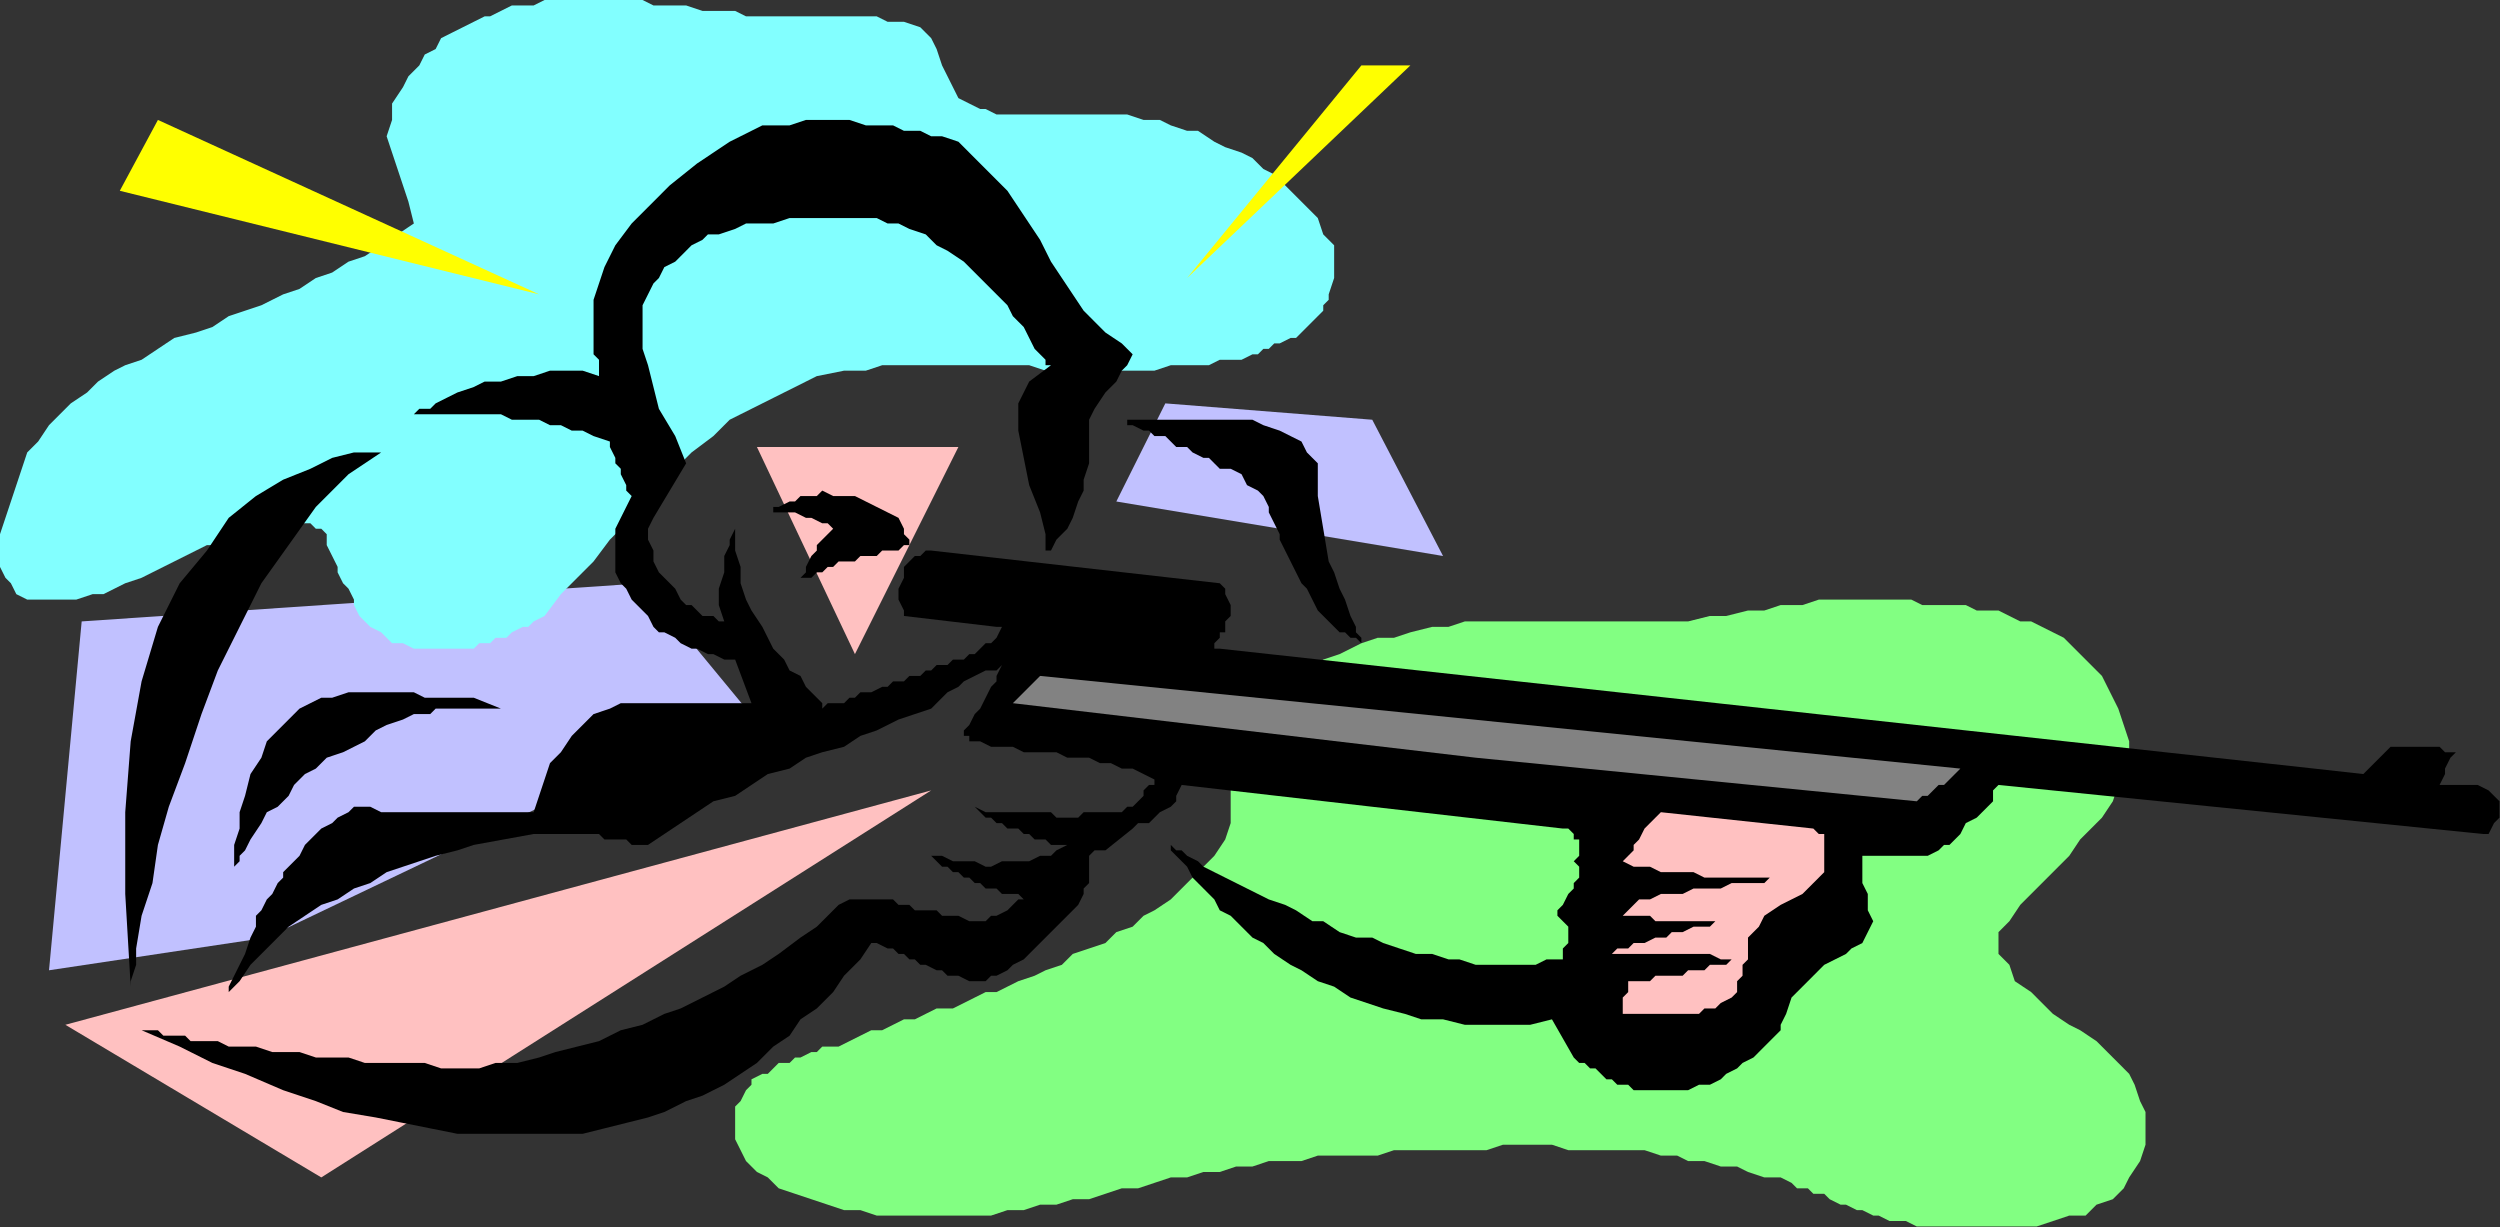 <?xml version="1.0" encoding="UTF-8" standalone="no"?>
<svg
   xmlns:dc="http://purl.org/dc/elements/1.1/"
   xmlns:cc="http://creativecommons.org/ns#"
   xmlns:rdf="http://www.w3.org/1999/02/22-rdf-syntax-ns#"
   xmlns:svg="http://www.w3.org/2000/svg"
   xmlns="http://www.w3.org/2000/svg"
   xmlns:sodipodi="http://sodipodi.sourceforge.net/DTD/sodipodi-0.dtd"
   xmlns:inkscape="http://www.inkscape.org/namespaces/inkscape"
   version="1.0"
   width="121.514mm"
   height="59.639mm"
   id="svg37"
   sodipodi:docname="CLP00407.WMF">
  <rect width="100%" height="100%" fill="#333333" stroke="none"/>
  <sodipodi:namedview
     pagecolor="#ffffff"
     bordercolor="#666666"
     borderopacity="1"
     objecttolerance="10"
     gridtolerance="10"
     guidetolerance="10"
     inkscape:pageopacity="0"
     inkscape:pageshadow="2"
     inkscape:window-width="640"
     inkscape:window-height="480"
     id="namedview39" />
  <defs
     id="defs3">
    <pattern
       id="WMFhbasepattern"
       patternUnits="userSpaceOnUse"
       width="6"
       height="6"
       x="0"
       y="0" />
  </defs>
  <path
     style="fill:#c1c1ff;fill-rule:evenodd;fill-opacity:1;stroke:none;"
     d="  M 214.078,74.103   L 205.075,92.128   L 265.097,102.141   L 252.092,77.107   L 214.078,74.103  z "
     id="path5" />
  <path
     style="fill:#c1c1ff;fill-rule:evenodd;fill-opacity:1;stroke:none;"
     d="  M 15.005,114.158   L 9.003,178.247   L 49.018,172.239   L 137.05,130.18   L 118.043,107.148   L 15.005,114.158  z "
     id="path7" />
  <path
     style="fill:#ffc1c1;fill-rule:evenodd;fill-opacity:1;stroke:none;"
     d="  M 139.051,82.114   L 157.057,120.166   L 176.064,82.114   L 139.051,82.114  z "
     id="path9" />
  <path
     style="fill:#ffc1c1;fill-rule:evenodd;fill-opacity:1;stroke:none;"
     d="  M 12.004,188.261   L 59.022,216.3   L 171.063,145.201   L 12.004,188.261  z "
     id="path11" />
  <path
     style="fill:#82ffff;fill-rule:evenodd;fill-opacity:1;stroke:none;"
     d="  M 137.05,3.004   L 135.049,2.003   L 133.049,2.003   L 131.048,2.003   L 129.047,2.003   L 126.046,1.001   L 124.045,1.001   L 122.045,1.001   L 120.044,1.001   L 118.043,0   L 115.042,0   L 113.041,0   L 111.041,0   L 109.04,0   L 107.039,0   L 105.038,0   L 102.037,0   L 100.037,0   L 98.036,1.001   L 96.035,1.001   L 94.034,1.001   L 92.034,2.003   L 90.033,3.004   L 89.033,3.004   L 87.032,4.006   L 85.031,5.007   L 83.03,6.008   L 81.03,7.01   L 80.029,9.012   L 78.029,10.014   L 77.028,12.017   L 75.027,14.019   L 74.027,16.022   L 72.026,19.026   L 72.026,22.031   L 71.026,25.035   L 72.026,28.039   L 73.027,31.043   L 74.027,34.047   L 75.027,37.051   L 76.028,41.057   L 73.027,43.06   L 70.026,45.062   L 67.025,47.065   L 64.023,48.067   L 61.022,50.069   L 58.021,51.071   L 55.02,53.073   L 52.019,54.075   L 48.018,56.078   L 45.016,57.079   L 42.015,58.08   L 39.014,60.083   L 36.013,61.085   L 32.012,62.086   L 29.011,64.089   L 26.01,66.092   L 23.008,67.093   L 21.008,68.094   L 18.007,70.097   L 16.006,72.1   L 13.005,74.103   L 11.004,76.105   L 9.003,78.108   L 7.003,81.112   L 5.002,83.115   L 4.001,86.119   L 3.001,89.123   L 2.001,92.128   L 1,95.132   L 0,98.136   L 0,101.14   L 0,104.144   L 1,106.147   L 2.001,107.148   L 3.001,109.151   L 5.002,110.153   L 7.003,110.153   L 10.004,110.153   L 12.004,110.153   L 14.005,110.153   L 17.006,109.151   L 19.007,109.151   L 21.008,108.15   L 23.008,107.148   L 26.01,106.147   L 28.01,105.146   L 30.011,104.144   L 32.012,103.143   L 34.012,102.141   L 36.013,101.14   L 38.014,100.139   L 40.015,100.139   L 42.015,99.137   L 45.016,98.136   L 47.017,97.135   L 49.018,97.135   L 51.019,97.135   L 52.019,96.133   L 54.02,96.133   L 55.02,96.133   L 57.021,96.133   L 58.021,97.135   L 59.022,97.135   L 60.022,98.136   L 60.022,100.139   L 61.022,102.141   L 62.023,104.144   L 62.023,105.146   L 63.023,107.148   L 64.023,108.15   L 65.024,110.153   L 65.024,111.154   L 66.024,113.157   L 67.025,114.158   L 68.025,115.159   L 70.026,116.161   L 71.026,117.162   L 72.026,118.164   L 74.027,118.164   L 76.028,119.165   L 77.028,119.165   L 79.029,119.165   L 81.03,119.165   L 82.03,119.165   L 84.031,119.165   L 85.031,119.165   L 87.032,119.165   L 88.032,118.164   L 90.033,118.164   L 91.033,117.162   L 93.034,117.162   L 94.034,116.161   L 96.035,115.159   L 97.036,115.159   L 98.036,114.158   L 100.037,113.157   L 103.038,109.151   L 106.039,106.147   L 109.04,103.143   L 112.041,99.137   L 115.042,96.133   L 118.043,92.128   L 121.044,89.123   L 124.045,86.119   L 127.046,83.115   L 131.048,80.111   L 134.049,77.107   L 138.051,75.104   L 142.052,73.101   L 146.053,71.098   L 150.055,69.096   L 155.057,68.094   L 157.057,68.094   L 159.058,68.094   L 162.059,67.093   L 164.06,67.093   L 166.061,67.093   L 169.062,67.093   L 171.063,67.093   L 173.063,67.093   L 176.064,67.093   L 178.065,67.093   L 180.066,67.093   L 183.067,67.093   L 185.068,67.093   L 187.068,67.093   L 189.069,67.093   L 192.07,68.094   L 194.071,68.094   L 196.072,68.094   L 199.073,68.094   L 201.074,68.094   L 203.074,68.094   L 205.075,68.094   L 208.076,68.094   L 210.077,68.094   L 212.078,68.094   L 215.079,67.093   L 217.079,67.093   L 219.08,67.093   L 222.081,67.093   L 224.082,66.092   L 226.083,66.092   L 228.083,66.092   L 230.084,65.09   L 231.085,65.09   L 232.085,64.089   L 233.085,64.089   L 234.086,63.087   L 235.086,63.087   L 237.087,62.086   L 238.087,62.086   L 239.087,61.085   L 240.088,60.083   L 241.088,59.082   L 242.089,58.08   L 243.089,57.079   L 243.089,56.078   L 244.089,55.076   L 244.089,54.075   L 245.09,51.071   L 245.09,48.067   L 245.09,45.062   L 243.089,43.06   L 242.089,40.055   L 240.088,38.053   L 238.087,36.05   L 236.086,34.047   L 234.086,32.044   L 232.085,31.043   L 230.084,29.04   L 228.083,28.039   L 225.082,27.037   L 223.082,26.036   L 220.081,24.033   L 218.08,24.033   L 215.079,23.032   L 213.078,22.031   L 210.077,22.031   L 207.076,21.029   L 205.075,21.029   L 204.075,21.029   L 202.074,21.029   L 200.073,21.029   L 198.072,21.029   L 196.072,21.029   L 194.071,21.029   L 192.07,21.029   L 190.07,21.029   L 189.069,21.029   L 187.068,21.029   L 185.068,21.029   L 183.067,21.029   L 181.066,20.028   L 180.066,20.028   L 178.065,19.026   L 176.064,18.025   L 175.064,16.022   L 174.064,14.019   L 173.063,12.017   L 172.063,9.012   L 171.063,7.01   L 169.062,5.007   L 166.061,4.006   L 165.06,4.006   L 163.06,4.006   L 161.059,3.004   L 159.058,3.004   L 157.057,3.004   L 155.057,3.004   L 154.056,3.004   L 152.056,3.004   L 150.055,3.004   L 148.054,3.004   L 146.053,3.004   L 144.053,3.004   L 143.052,3.004   L 141.052,3.004   L 139.051,3.004   L 137.05,3.004  z "
     id="path13" />
  <path
     style="fill:#82ff82;fill-rule:evenodd;fill-opacity:1;stroke:none;"
     d="  M 324.119,112.155   L 321.117,112.155   L 317.116,113.157   L 314.115,113.157   L 310.113,114.158   L 307.112,114.158   L 304.111,114.158   L 300.11,114.158   L 297.109,114.158   L 293.107,114.158   L 290.106,114.158   L 287.105,114.158   L 283.104,114.158   L 280.102,114.158   L 276.101,114.158   L 273.1,114.158   L 269.098,114.158   L 266.097,115.159   L 263.096,115.159   L 259.095,116.161   L 256.094,117.162   L 253.093,117.162   L 250.091,118.164   L 246.09,120.166   L 243.089,121.168   L 240.088,123.171   L 237.087,124.172   L 235.086,126.175   L 232.085,129.179   L 230.084,131.182   L 228.083,134.186   L 227.083,137.19   L 226.083,140.194   L 226.083,144.2   L 226.083,147.204   L 226.083,151.209   L 225.082,154.214   L 223.082,157.218   L 221.081,159.22   L 219.08,161.223   L 217.079,163.226   L 215.079,165.229   L 212.078,167.232   L 210.077,168.233   L 208.076,170.236   L 205.075,171.237   L 203.074,173.24   L 200.073,174.241   L 197.072,175.243   L 195.071,177.245   L 192.07,178.247   L 190.07,179.248   L 187.068,180.25   L 185.068,181.251   L 183.067,182.252   L 181.066,182.252   L 179.066,183.254   L 177.065,184.255   L 175.064,185.257   L 172.063,185.257   L 170.062,186.258   L 168.061,187.259   L 166.061,187.259   L 164.06,188.261   L 162.059,189.262   L 160.059,189.262   L 158.058,190.263   L 156.057,191.265   L 154.056,192.266   L 153.056,192.266   L 151.055,192.266   L 150.055,193.268   L 149.055,193.268   L 147.054,194.269   L 146.053,194.269   L 145.053,195.27   L 143.052,195.27   L 142.052,196.272   L 141.052,197.273   L 140.051,197.273   L 138.051,198.275   L 138.051,199.276   L 137.05,200.277   L 136.05,202.28   L 135.049,203.281   L 135.049,205.284   L 135.049,207.287   L 135.049,209.29   L 136.05,211.293   L 137.05,213.295   L 138.051,214.297   L 139.051,215.298   L 141.052,216.3   L 143.052,218.302   L 146.053,219.304   L 149.055,220.305   L 152.056,221.306   L 155.057,222.308   L 158.058,222.308   L 161.059,223.309   L 164.06,223.309   L 167.061,223.309   L 170.062,223.309   L 173.063,223.309   L 176.064,223.309   L 179.066,223.309   L 182.067,223.309   L 185.068,222.308   L 188.069,222.308   L 191.07,221.306   L 194.071,221.306   L 197.072,220.305   L 200.073,220.305   L 203.074,219.304   L 206.075,218.302   L 209.077,218.302   L 212.078,217.301   L 215.079,216.3   L 218.08,216.3   L 221.081,215.298   L 224.082,215.298   L 227.083,214.297   L 230.084,214.297   L 233.085,213.295   L 236.086,213.295   L 239.087,213.295   L 242.089,212.294   L 245.09,212.294   L 248.091,212.294   L 251.092,212.294   L 253.093,212.294   L 256.094,211.293   L 259.095,211.293   L 262.096,211.293   L 265.097,211.293   L 268.098,211.293   L 271.099,211.293   L 273.1,211.293   L 276.101,210.291   L 279.102,210.291   L 282.103,210.291   L 285.104,210.291   L 288.105,211.293   L 291.107,211.293   L 293.107,211.293   L 296.108,211.293   L 299.109,211.293   L 302.111,211.293   L 305.112,212.294   L 308.113,212.294   L 310.113,213.295   L 313.115,213.295   L 316.116,214.297   L 319.117,214.297   L 321.117,215.298   L 324.119,216.3   L 327.12,216.3   L 329.12,217.301   L 330.121,218.302   L 332.122,218.302   L 333.122,219.304   L 335.123,219.304   L 336.123,220.305   L 338.124,221.306   L 339.124,221.306   L 341.125,222.308   L 342.125,222.308   L 344.126,223.309   L 345.126,223.309   L 347.127,224.311   L 349.128,224.311   L 350.128,224.311   L 352.129,225.312   L 355.13,225.312   L 358.131,225.312   L 361.132,225.312   L 364.133,225.312   L 368.135,225.312   L 371.136,225.312   L 374.137,225.312   L 377.138,224.311   L 380.139,223.309   L 383.14,223.309   L 385.141,221.306   L 388.142,220.305   L 390.143,218.302   L 391.143,216.3   L 393.144,213.295   L 394.144,210.291   L 394.144,207.287   L 394.144,204.283   L 393.144,202.28   L 392.143,199.276   L 391.143,197.273   L 389.142,195.27   L 387.142,193.268   L 385.141,191.265   L 382.14,189.262   L 380.139,188.261   L 377.138,186.258   L 375.137,184.255   L 373.137,182.252   L 370.135,180.25   L 369.135,177.245   L 367.134,175.243   L 367.134,174.241   L 367.134,173.24   L 367.134,172.239   L 367.134,171.237   L 369.135,169.234   L 371.136,166.23   L 373.137,164.227   L 375.137,162.225   L 378.138,159.22   L 380.139,157.218   L 382.14,154.214   L 384.141,152.211   L 386.141,150.208   L 388.142,147.204   L 389.142,144.2   L 390.143,142.197   L 391.143,139.193   L 391.143,136.189   L 390.143,133.184   L 389.142,130.18   L 388.142,128.177   L 387.142,126.175   L 386.141,124.172   L 385.141,123.171   L 383.14,121.168   L 382.14,120.166   L 380.139,118.164   L 379.139,117.162   L 377.138,116.161   L 375.137,115.159   L 373.137,114.158   L 371.136,114.158   L 369.135,113.157   L 367.134,112.155   L 365.134,112.155   L 363.133,112.155   L 361.132,111.154   L 358.131,111.154   L 356.13,111.154   L 353.129,111.154   L 351.128,110.153   L 349.128,110.153   L 346.127,110.153   L 344.126,110.153   L 341.125,110.153   L 339.124,110.153   L 336.123,110.153   L 334.122,110.153   L 331.121,111.154   L 329.12,111.154   L 327.12,111.154   L 324.119,112.155  z "
     id="path15" />
  <path
     style="fill:#000000;fill-rule:evenodd;fill-opacity:1;stroke:none;"
     d="  M 242.089,85.118   L 242.089,87.121   L 242.089,91.126   L 243.089,97.135   L 244.089,103.143   L 245.09,105.146   L 246.09,108.15   L 247.09,110.153   L 248.091,113.157   L 249.091,115.159   L 249.091,116.161   L 250.091,117.162   L 250.091,118.164   L 249.091,117.162   L 248.091,117.162   L 247.09,116.161   L 246.09,116.161   L 245.09,115.159   L 244.089,114.158   L 243.089,113.157   L 242.089,112.155   L 241.088,110.153   L 240.088,108.15   L 239.087,107.148   L 238.087,105.146   L 237.087,103.143   L 236.086,101.14   L 235.086,99.137   L 235.086,98.136   L 234.086,96.133   L 233.085,94.13   L 233.085,93.129   L 232.085,91.126   L 231.085,90.125   L 229.084,89.123   L 228.083,87.121   L 226.083,86.119   L 225.082,86.119   L 224.082,86.119   L 223.082,85.118   L 222.081,84.116   L 221.081,84.116   L 219.08,83.115   L 218.08,82.114   L 216.079,82.114   L 215.079,81.112   L 214.078,80.111   L 212.078,80.111   L 211.077,79.11   L 210.077,79.11   L 208.076,78.108   L 207.076,78.108   L 207.076,77.107   L 208.076,77.107   L 210.077,77.107   L 212.078,77.107   L 214.078,77.107   L 217.079,77.107   L 219.08,77.107   L 222.081,77.107   L 225.082,77.107   L 227.083,77.107   L 230.084,77.107   L 232.085,78.108   L 235.086,79.11   L 237.087,80.111   L 239.087,81.112   L 240.088,83.115   L 242.089,85.118  z "
     id="path17" />
  <path
     style="fill:#000000;fill-rule:evenodd;fill-opacity:1;stroke:none;"
     d="  M 166.061,97.135   L 166.061,98.136   L 167.061,99.137   L 167.061,100.139   L 166.061,100.139   L 165.06,101.14   L 164.06,101.14   L 162.059,101.14   L 161.059,102.141   L 160.059,102.141   L 159.058,102.141   L 158.058,102.141   L 157.057,103.143   L 155.057,103.143   L 154.056,103.143   L 153.056,104.144   L 152.056,104.144   L 151.055,105.146   L 150.055,105.146   L 149.055,106.147   L 148.054,106.147   L 147.054,106.147   L 148.054,105.146   L 148.054,104.144   L 149.055,102.141   L 150.055,101.14   L 150.055,100.139   L 151.055,99.137   L 152.056,98.136   L 153.056,97.135   L 152.056,96.133   L 151.055,96.133   L 149.055,95.132   L 148.054,95.132   L 146.053,94.13   L 145.053,94.13   L 143.052,94.13   L 142.052,94.13   L 142.052,93.129   L 143.052,93.129   L 145.053,92.128   L 146.053,92.128   L 147.054,91.126   L 148.054,91.126   L 150.055,91.126   L 151.055,90.125   L 153.056,91.126   L 155.057,91.126   L 157.057,91.126   L 159.058,92.128   L 161.059,93.129   L 163.06,94.13   L 165.06,95.132   L 166.061,97.135  z "
     id="path19" />
  <path
     style="fill:#000000;fill-rule:evenodd;fill-opacity:1;stroke:none;"
     d="  M 92.034,130.18   L 91.033,130.18   L 90.033,130.18   L 89.033,130.18   L 88.032,130.18   L 87.032,130.18   L 86.031,130.18   L 85.031,130.18   L 84.031,130.18   L 83.03,130.18   L 82.03,130.18   L 81.03,130.18   L 80.029,130.18   L 79.029,131.182   L 78.029,131.182   L 77.028,131.182   L 76.028,131.182   L 74.027,132.183   L 71.026,133.184   L 69.025,134.186   L 67.025,136.189   L 65.024,137.19   L 63.023,138.191   L 60.022,139.193   L 58.021,141.196   L 56.02,142.197   L 54.02,144.2   L 53.019,146.202   L 51.019,148.205   L 49.018,149.207   L 48.018,151.209   L 46.017,154.214   L 45.016,156.216   L 44.016,157.218   L 44.016,158.219   L 44.016,158.219   L 43.016,159.22   L 43.016,155.215   L 44.016,152.211   L 44.016,149.207   L 45.016,146.202   L 46.017,142.197   L 48.018,139.193   L 49.018,136.189   L 51.019,134.186   L 53.019,132.183   L 55.02,130.18   L 57.021,129.179   L 59.022,128.177   L 61.022,128.177   L 64.023,127.176   L 66.024,127.176   L 69.025,127.176   L 71.026,127.176   L 73.027,127.176   L 76.028,127.176   L 78.029,128.177   L 80.029,128.177   L 83.03,128.177   L 85.031,128.177   L 87.032,128.177   L 92.034,130.18  z "
     id="path21" />
  <path
     style="fill:#000000;fill-rule:evenodd;fill-opacity:1;stroke:none;"
     d="  M 24.009,181.251   L 24.009,180.25   L 25.009,177.245   L 25.009,174.241   L 26.01,168.233   L 28.01,162.225   L 29.011,155.215   L 31.011,148.205   L 34.012,140.194   L 37.014,131.182   L 40.015,123.171   L 44.016,115.159   L 48.018,107.148   L 53.019,100.139   L 58.021,93.129   L 64.023,87.121   L 70.026,83.115   L 69.025,83.115   L 67.025,83.115   L 65.024,83.115   L 61.022,84.116   L 57.021,86.119   L 52.019,88.122   L 47.017,91.126   L 42.015,95.132   L 38.014,101.14   L 33.012,107.148   L 29.011,115.159   L 26.01,125.173   L 24.009,136.189   L 23.008,149.207   L 23.008,164.227   L 24.009,181.251  z "
     id="path23" />
  <path
     style="fill:#000000;fill-rule:evenodd;fill-opacity:1;stroke:none;"
     d="  M 76.028,76.105   L 78.029,76.105   L 81.03,76.105   L 83.03,76.105   L 86.031,76.105   L 88.032,76.105   L 90.033,76.105   L 92.034,76.105   L 94.034,77.107   L 97.036,77.107   L 99.036,77.107   L 101.037,78.108   L 103.038,78.108   L 105.038,79.11   L 107.039,79.11   L 109.04,80.111   L 112.041,81.112   L 112.041,82.114   L 113.041,84.116   L 113.041,85.118   L 114.042,86.119   L 114.042,87.121   L 115.042,89.123   L 115.042,90.125   L 116.042,91.126   L 115.042,93.129   L 114.042,95.132   L 113.041,97.135   L 113.041,99.137   L 113.041,101.14   L 113.041,103.143   L 113.041,105.146   L 114.042,107.148   L 115.042,108.15   L 116.042,110.153   L 117.043,111.154   L 118.043,112.155   L 119.044,113.157   L 120.044,115.159   L 121.044,116.161   L 122.045,116.161   L 124.045,117.162   L 125.046,118.164   L 127.046,119.165   L 128.047,119.165   L 130.048,120.166   L 131.048,120.166   L 133.049,121.168   L 135.049,121.168   L 138.051,129.179   L 137.05,129.179   L 135.049,129.179   L 134.049,129.179   L 132.048,129.179   L 130.048,129.179   L 128.047,129.179   L 127.046,129.179   L 125.046,129.179   L 123.045,129.179   L 121.044,129.179   L 120.044,129.179   L 118.043,129.179   L 117.043,129.179   L 115.042,129.179   L 114.042,129.179   L 112.041,130.18   L 109.04,131.182   L 107.039,133.184   L 105.038,135.187   L 103.038,138.191   L 101.037,140.194   L 100.037,143.198   L 99.036,146.202   L 98.036,149.207   L 97.036,149.207   L 95.035,149.207   L 93.034,149.207   L 91.033,149.207   L 88.032,149.207   L 86.031,149.207   L 83.03,149.207   L 80.029,149.207   L 77.028,149.207   L 74.027,149.207   L 72.026,149.207   L 70.026,149.207   L 68.025,148.205   L 66.024,148.205   L 65.024,148.205   L 65.024,148.205   L 64.023,149.207   L 62.023,150.208   L 61.022,151.209   L 59.022,152.211   L 58.021,153.212   L 57.021,154.214   L 56.02,155.215   L 55.02,157.218   L 54.02,158.219   L 52.019,160.222   L 52.019,161.223   L 51.019,162.225   L 50.018,164.227   L 49.018,165.229   L 48.018,167.232   L 47.017,168.233   L 47.017,170.236   L 46.017,172.239   L 45.016,175.243   L 44.016,177.245   L 43.016,179.248   L 42.015,181.251   L 42.015,182.252   L 42.015,182.252   L 44.016,180.25   L 46.017,177.245   L 48.018,175.243   L 51.019,172.239   L 53.019,170.236   L 56.02,168.233   L 59.022,166.23   L 62.023,165.229   L 65.024,163.226   L 68.025,162.225   L 71.026,160.222   L 74.027,159.22   L 77.028,158.219   L 80.029,157.218   L 84.031,156.216   L 87.032,155.215   L 98.036,153.212   L 100.037,153.212   L 101.037,153.212   L 102.037,153.212   L 104.038,153.212   L 105.038,153.212   L 106.039,153.212   L 107.039,153.212   L 109.04,153.212   L 110.04,153.212   L 111.041,154.214   L 113.041,154.214   L 114.042,154.214   L 115.042,154.214   L 116.042,155.215   L 118.043,155.215   L 119.044,155.215   L 122.045,153.212   L 125.046,151.209   L 128.047,149.207   L 131.048,147.204   L 135.049,146.202   L 138.051,144.2   L 141.052,142.197   L 145.053,141.196   L 148.054,139.193   L 151.055,138.191   L 155.057,137.19   L 158.058,135.187   L 161.059,134.186   L 165.06,132.183   L 168.061,131.182   L 171.063,130.18   L 173.063,128.177   L 174.064,127.176   L 176.064,126.175   L 177.065,125.173   L 179.066,124.172   L 181.066,123.171   L 183.067,123.171   L 184.067,122.169   L 183.067,124.172   L 183.067,125.173   L 182.067,126.175   L 181.066,128.177   L 180.066,130.18   L 179.066,131.182   L 178.065,133.184   L 177.065,134.186   L 177.065,135.187   L 177.065,135.187   L 178.065,135.187   L 178.065,136.189   L 179.066,136.189   L 179.066,136.189   L 180.066,136.189   L 180.066,136.189   L 182.067,137.19   L 184.067,137.19   L 186.068,137.19   L 188.069,138.191   L 190.07,138.191   L 192.07,138.191   L 194.071,138.191   L 196.072,139.193   L 198.072,139.193   L 200.073,139.193   L 202.074,140.194   L 204.075,140.194   L 206.075,141.196   L 208.076,141.196   L 210.077,142.197   L 212.078,143.198   L 212.078,144.2   L 211.077,144.2   L 210.077,145.201   L 210.077,146.202   L 209.077,147.204   L 208.076,148.205   L 207.076,148.205   L 206.075,149.207   L 204.075,149.207   L 203.074,149.207   L 201.074,149.207   L 199.073,149.207   L 198.072,150.208   L 196.072,150.208   L 194.071,150.208   L 193.071,149.207   L 191.07,149.207   L 189.069,149.207   L 187.068,149.207   L 186.068,149.207   L 184.067,149.207   L 182.067,149.207   L 181.066,149.207   L 179.066,148.205   L 180.066,149.207   L 181.066,150.208   L 182.067,150.208   L 183.067,151.209   L 184.067,151.209   L 185.068,152.211   L 186.068,152.211   L 187.068,152.211   L 188.069,153.212   L 189.069,153.212   L 190.07,154.214   L 191.07,154.214   L 192.07,154.214   L 193.071,155.215   L 194.071,155.215   L 196.072,155.215   L 194.071,156.216   L 193.071,157.218   L 191.07,157.218   L 189.069,158.219   L 188.069,158.219   L 186.068,158.219   L 184.067,158.219   L 182.067,159.22   L 181.066,159.22   L 179.066,158.219   L 178.065,158.219   L 176.064,158.219   L 175.064,158.219   L 173.063,157.218   L 172.063,157.218   L 171.063,157.218   L 172.063,158.219   L 173.063,159.22   L 174.064,159.22   L 175.064,160.222   L 176.064,160.222   L 177.065,161.223   L 178.065,161.223   L 179.066,162.225   L 180.066,162.225   L 181.066,163.226   L 182.067,163.226   L 183.067,163.226   L 184.067,164.227   L 186.068,164.227   L 187.068,164.227   L 188.069,165.229   L 187.068,165.229   L 186.068,166.23   L 185.068,167.232   L 183.067,168.233   L 182.067,168.233   L 181.066,169.234   L 179.066,169.234   L 178.065,169.234   L 176.064,168.233   L 175.064,168.233   L 173.063,168.233   L 172.063,167.232   L 170.062,167.232   L 168.061,167.232   L 167.061,166.23   L 165.06,166.23   L 164.06,165.229   L 162.059,165.229   L 161.059,165.229   L 159.058,165.229   L 157.057,165.229   L 156.057,165.229   L 154.056,166.23   L 153.056,167.232   L 150.055,170.236   L 147.054,172.239   L 143.052,175.243   L 140.051,177.245   L 136.05,179.248   L 133.049,181.251   L 129.047,183.254   L 125.046,185.257   L 122.045,186.258   L 118.043,188.261   L 114.042,189.262   L 110.04,191.265   L 106.039,192.266   L 102.037,193.268   L 99.036,194.269   L 95.035,195.27   L 93.034,195.27   L 91.033,195.27   L 88.032,196.272   L 86.031,196.272   L 83.03,196.272   L 81.03,196.272   L 78.029,195.27   L 75.027,195.27   L 72.026,195.27   L 69.025,195.27   L 67.025,195.27   L 64.023,194.269   L 61.022,194.269   L 58.021,194.269   L 55.02,193.268   L 52.019,193.268   L 50.018,193.268   L 47.017,192.266   L 44.016,192.266   L 42.015,192.266   L 40.015,191.265   L 38.014,191.265   L 35.013,191.265   L 34.012,190.263   L 32.012,190.263   L 30.011,190.263   L 29.011,189.262   L 28.01,189.262   L 27.01,189.262   L 26.01,189.262   L 26.01,189.262   L 26.01,189.262   L 33.012,192.266   L 39.014,195.27   L 45.016,197.273   L 52.019,200.277   L 58.021,202.28   L 63.023,204.283   L 69.025,205.284   L 74.027,206.286   L 79.029,207.287   L 84.031,208.288   L 89.033,208.288   L 94.034,208.288   L 98.036,208.288   L 103.038,208.288   L 107.039,208.288   L 111.041,207.287   L 115.042,206.286   L 119.044,205.284   L 122.045,204.283   L 126.046,202.28   L 129.047,201.279   L 133.049,199.276   L 136.05,197.273   L 139.051,195.27   L 142.052,192.266   L 145.053,190.263   L 147.054,187.259   L 150.055,185.257   L 153.056,182.252   L 155.057,179.248   L 158.058,176.244   L 160.059,173.24   L 161.059,173.24   L 163.06,174.241   L 164.06,174.241   L 165.06,175.243   L 166.061,175.243   L 167.061,176.244   L 168.061,176.244   L 169.062,177.245   L 170.062,177.245   L 172.063,178.247   L 173.063,178.247   L 174.064,179.248   L 175.064,179.248   L 176.064,179.248   L 178.065,180.25   L 179.066,180.25   L 181.066,180.25   L 182.067,179.248   L 183.067,179.248   L 185.068,178.247   L 186.068,177.245   L 188.069,176.244   L 189.069,175.243   L 190.07,174.241   L 191.07,173.24   L 192.07,172.239   L 193.071,171.237   L 195.071,169.234   L 196.072,168.233   L 197.072,167.232   L 198.072,166.23   L 199.073,164.227   L 199.073,163.226   L 200.073,162.225   L 200.073,161.223   L 200.073,159.22   L 200.073,158.219   L 200.073,157.218   L 201.074,156.216   L 203.074,156.216   L 208.076,152.211   L 209.077,151.209   L 211.077,151.209   L 212.078,150.208   L 213.078,149.207   L 215.079,148.205   L 216.079,147.204   L 216.079,146.202   L 217.079,144.2   L 287.105,152.211   L 288.105,152.211   L 289.106,153.212   L 289.106,154.214   L 290.106,154.214   L 290.106,155.215   L 290.106,156.216   L 290.106,157.218   L 289.106,158.219   L 290.106,159.22   L 290.106,161.223   L 289.106,162.225   L 289.106,163.226   L 288.105,164.227   L 287.105,166.23   L 286.105,167.232   L 286.105,168.233   L 287.105,169.234   L 288.105,170.236   L 288.105,171.237   L 288.105,172.239   L 288.105,173.24   L 287.105,174.241   L 287.105,175.243   L 287.105,176.244   L 284.104,176.244   L 282.103,177.245   L 279.102,177.245   L 276.101,177.245   L 274.1,177.245   L 271.099,177.245   L 268.098,176.244   L 266.097,176.244   L 263.096,175.243   L 260.095,175.243   L 257.094,174.241   L 254.093,173.24   L 252.092,172.239   L 249.091,172.239   L 246.09,171.237   L 243.089,169.234   L 241.088,169.234   L 238.087,167.232   L 236.086,166.23   L 233.085,165.229   L 231.085,164.227   L 229.084,163.226   L 227.083,162.225   L 225.082,161.223   L 223.082,160.222   L 221.081,159.22   L 220.081,158.219   L 218.08,157.218   L 217.079,156.216   L 216.079,156.216   L 215.079,155.215   L 214.078,155.215   L 214.078,155.215   L 215.079,155.215   L 215.079,155.215   L 215.079,156.216   L 216.079,157.218   L 217.079,158.219   L 218.08,159.22   L 219.08,161.223   L 220.081,162.225   L 221.081,163.226   L 223.082,165.229   L 224.082,167.232   L 226.083,168.233   L 228.083,170.236   L 230.084,172.239   L 232.085,173.24   L 234.086,175.243   L 237.087,177.245   L 239.087,178.247   L 242.089,180.25   L 245.09,181.251   L 248.091,183.254   L 251.092,184.255   L 254.093,185.257   L 258.094,186.258   L 261.096,187.259   L 265.097,187.259   L 269.098,188.261   L 273.1,188.261   L 277.101,188.261   L 281.103,188.261   L 285.104,187.259   L 289.106,194.269   L 290.106,195.27   L 291.107,195.27   L 292.107,196.272   L 293.107,196.272   L 294.108,197.273   L 295.108,198.275   L 296.108,198.275   L 297.109,199.276   L 298.109,199.276   L 299.109,199.276   L 300.11,200.277   L 301.11,200.277   L 302.111,200.277   L 303.111,200.277   L 304.111,200.277   L 305.112,200.277   L 307.112,200.277   L 309.113,200.277   L 310.113,200.277   L 312.114,199.276   L 314.115,199.276   L 316.116,198.275   L 317.116,197.273   L 319.117,196.272   L 320.117,195.27   L 322.118,194.269   L 323.118,193.268   L 324.119,192.266   L 326.119,190.263   L 327.12,189.262   L 327.12,188.261   L 328.12,186.258   L 329.12,183.254   L 331.121,181.251   L 332.122,180.25   L 334.122,178.247   L 335.123,177.245   L 337.123,176.244   L 339.124,175.243   L 340.124,174.241   L 342.125,173.24   L 343.126,171.237   L 344.126,169.234   L 343.126,167.232   L 343.126,164.227   L 342.125,162.225   L 342.125,159.22   L 342.125,157.218   L 342.125,157.218   L 343.126,157.218   L 344.126,157.218   L 345.126,157.218   L 346.127,157.218   L 346.127,157.218   L 347.127,157.218   L 348.127,157.218   L 350.128,157.218   L 351.128,157.218   L 353.129,157.218   L 354.13,157.218   L 356.13,156.216   L 357.131,155.215   L 358.131,155.215   L 359.131,154.214   L 360.132,153.212   L 361.132,151.209   L 363.133,150.208   L 364.133,149.207   L 365.134,148.205   L 366.134,147.204   L 366.134,145.201   L 367.134,144.2   L 456.167,153.212   L 457.167,153.212   L 458.168,151.209   L 459.168,150.208   L 459.168,149.207   L 459.168,147.204   L 458.168,146.202   L 457.167,145.201   L 455.167,144.2   L 454.166,144.2   L 453.166,144.2   L 451.165,144.2   L 450.165,144.2   L 448.164,144.2   L 449.164,142.197   L 449.164,141.196   L 450.165,139.193   L 451.165,138.191   L 449.164,138.191   L 448.164,137.19   L 446.163,137.19   L 445.163,137.19   L 443.162,137.19   L 442.162,137.19   L 440.161,137.19   L 439.161,137.19   L 434.159,142.197   L 425.156,141.196   L 224.082,119.165   L 223.082,119.165   L 223.082,118.164   L 224.082,117.162   L 224.082,116.161   L 225.082,116.161   L 225.082,115.159   L 225.082,114.158   L 226.083,113.157   L 226.083,112.155   L 226.083,111.154   L 225.082,109.151   L 225.082,108.15   L 224.082,107.148   L 171.063,101.14   L 170.062,101.14   L 169.062,102.141   L 168.061,102.141   L 167.061,103.143   L 167.061,103.143   L 166.061,104.144   L 166.061,105.146   L 166.061,106.147   L 165.06,108.15   L 165.06,110.153   L 166.061,112.155   L 166.061,113.157   L 183.067,115.159   L 184.067,115.159   L 183.067,117.162   L 182.067,118.164   L 181.066,118.164   L 180.066,119.165   L 179.066,120.166   L 178.065,120.166   L 177.065,121.168   L 176.064,121.168   L 175.064,121.168   L 174.064,122.169   L 173.063,122.169   L 172.063,122.169   L 171.063,123.171   L 170.062,123.171   L 169.062,124.172   L 168.061,124.172   L 167.061,124.172   L 166.061,125.173   L 165.06,125.173   L 164.06,125.173   L 163.06,126.175   L 162.059,126.175   L 160.059,127.176   L 159.058,127.176   L 158.058,127.176   L 157.057,128.177   L 156.057,128.177   L 155.057,129.179   L 154.056,129.179   L 153.056,129.179   L 152.056,129.179   L 151.055,130.18   L 151.055,129.179   L 150.055,128.177   L 149.055,127.176   L 148.054,126.175   L 147.054,124.172   L 145.053,123.171   L 144.053,121.168   L 142.052,119.165   L 141.052,117.162   L 140.051,115.159   L 138.051,112.155   L 137.05,110.153   L 136.05,107.148   L 136.05,104.144   L 135.049,101.14   L 135.049,97.135   L 135.049,97.135   L 134.049,99.137   L 134.049,100.139   L 133.049,102.141   L 133.049,105.146   L 132.048,108.15   L 132.048,111.154   L 133.049,114.158   L 132.048,114.158   L 131.048,113.157   L 130.048,113.157   L 129.047,113.157   L 128.047,112.155   L 127.046,111.154   L 126.046,111.154   L 125.046,110.153   L 124.045,108.15   L 123.045,107.148   L 121.044,105.146   L 120.044,103.143   L 120.044,101.14   L 119.044,99.137   L 119.044,97.135   L 120.044,95.132   L 126.046,85.118   L 124.045,80.111   L 121.044,75.104   L 120.044,71.098   L 119.044,67.093   L 118.043,64.089   L 118.043,61.085   L 118.043,58.08   L 118.043,56.078   L 119.044,54.075   L 120.044,52.072   L 121.044,51.071   L 122.045,49.068   L 124.045,48.067   L 125.046,47.065   L 127.046,45.062   L 129.047,44.061   L 130.048,43.06   L 132.048,43.06   L 135.049,42.058   L 137.05,41.057   L 139.051,41.057   L 142.052,41.057   L 145.053,40.055   L 148.054,40.055   L 150.055,40.055   L 153.056,40.055   L 156.057,40.055   L 158.058,40.055   L 161.059,40.055   L 163.06,41.057   L 165.06,41.057   L 167.061,42.058   L 170.062,43.06   L 172.063,45.062   L 174.064,46.064   L 177.065,48.067   L 179.066,50.069   L 181.066,52.072   L 183.067,54.075   L 185.068,56.078   L 186.068,58.08   L 188.069,60.083   L 189.069,62.086   L 190.07,64.089   L 191.07,65.09   L 192.07,66.092   L 192.07,67.093   L 193.071,67.093   L 189.069,70.097   L 187.068,74.103   L 187.068,79.11   L 188.069,84.116   L 189.069,89.123   L 191.07,94.13   L 192.07,98.136   L 192.07,101.14   L 193.071,101.14   L 194.071,99.137   L 196.072,97.135   L 197.072,95.132   L 198.072,92.128   L 199.073,90.125   L 199.073,88.122   L 200.073,85.118   L 200.073,82.114   L 200.073,80.111   L 200.073,77.107   L 201.074,75.104   L 203.074,72.1   L 205.075,70.097   L 206.075,68.094   L 207.076,67.093   L 208.076,65.09   L 206.075,63.087   L 203.074,61.085   L 201.074,59.082   L 199.073,57.079   L 197.072,54.075   L 195.071,51.071   L 193.071,48.067   L 191.07,44.061   L 189.069,41.057   L 187.068,38.053   L 185.068,35.049   L 183.067,33.046   L 180.066,30.042   L 178.065,28.039   L 176.064,26.036   L 173.063,25.035   L 171.063,25.035   L 169.062,24.033   L 166.061,24.033   L 164.06,23.032   L 161.059,23.032   L 159.058,23.032   L 156.057,22.031   L 153.056,22.031   L 151.055,22.031   L 148.054,22.031   L 145.053,23.032   L 143.052,23.032   L 140.051,23.032   L 138.051,24.033   L 136.05,25.035   L 134.049,26.036   L 128.047,30.042   L 123.045,34.047   L 119.044,38.053   L 116.042,41.057   L 113.041,45.062   L 111.041,49.068   L 110.04,52.072   L 109.04,55.076   L 109.04,58.08   L 109.04,60.083   L 109.04,63.087   L 109.04,65.09   L 110.04,66.092   L 110.04,67.093   L 110.04,68.094   L 110.04,69.096   L 107.039,68.094   L 104.038,68.094   L 101.037,68.094   L 98.036,69.096   L 95.035,69.096   L 92.034,70.097   L 89.033,70.097   L 87.032,71.098   L 84.031,72.1   L 82.03,73.101   L 80.029,74.103   L 79.029,75.104   L 77.028,75.104   L 76.028,76.105   L 76.028,76.105   L 76.028,76.105  z "
     id="path25" />
  <path
     style="fill:#000000;fill-rule:evenodd;fill-opacity:1;stroke:none;"
     d="  M 296.108,153.212   L 295.108,152.211   L 295.108,152.211   L 294.108,151.209   L 294.108,151.209   L 293.107,150.208   L 293.107,150.208   L 293.107,149.207   L 293.107,148.205   L 302.111,149.207   L 296.108,153.212  z "
     id="path27" />
  <path
     style="fill:#ffc1c1;fill-rule:evenodd;fill-opacity:1;stroke:none;"
     d="  M 333.122,152.211   L 334.122,153.212   L 335.123,153.212   L 335.123,153.212   L 335.123,154.214   L 335.123,155.215   L 335.123,156.216   L 335.123,156.216   L 335.123,157.218   L 335.123,160.222   L 333.122,162.225   L 331.121,164.227   L 329.12,165.229   L 327.12,166.23   L 324.119,168.233   L 323.118,170.236   L 321.117,172.239   L 321.117,174.241   L 321.117,176.244   L 320.117,177.245   L 320.117,179.248   L 319.117,180.25   L 319.117,182.252   L 318.116,183.254   L 316.116,184.255   L 315.115,185.257   L 314.115,185.257   L 313.115,185.257   L 312.114,186.258   L 311.114,186.258   L 309.113,186.258   L 308.113,186.258   L 307.112,186.258   L 306.112,186.258   L 305.112,186.258   L 304.111,186.258   L 303.111,186.258   L 301.11,186.258   L 300.11,186.258   L 299.109,186.258   L 298.109,186.258   L 298.109,185.257   L 298.109,183.254   L 299.109,182.252   L 299.109,180.25   L 300.11,180.25   L 301.11,180.25   L 303.111,180.25   L 304.111,179.248   L 305.112,179.248   L 306.112,179.248   L 307.112,179.248   L 309.113,179.248   L 310.113,178.247   L 311.114,178.247   L 312.114,178.247   L 313.115,178.247   L 314.115,177.245   L 316.116,177.245   L 317.116,177.245   L 318.116,176.244   L 317.116,176.244   L 317.116,176.244   L 316.116,176.244   L 314.115,175.243   L 312.114,175.243   L 311.114,175.243   L 309.113,175.243   L 306.112,175.243   L 304.111,175.243   L 302.111,175.243   L 300.11,175.243   L 299.109,175.243   L 297.109,175.243   L 296.108,175.243   L 296.108,175.243   L 295.108,175.243   L 296.108,175.243   L 296.108,175.243   L 297.109,174.241   L 299.109,174.241   L 300.11,173.24   L 302.111,173.24   L 304.111,172.239   L 306.112,172.239   L 307.112,171.237   L 309.113,171.237   L 311.114,170.236   L 313.115,170.236   L 314.115,170.236   L 315.115,169.234   L 315.115,169.234   L 316.116,169.234   L 315.115,169.234   L 314.115,169.234   L 313.115,169.234   L 312.114,169.234   L 310.113,169.234   L 309.113,169.234   L 308.113,169.234   L 307.112,169.234   L 306.112,169.234   L 305.112,169.234   L 304.111,169.234   L 303.111,168.233   L 302.111,168.233   L 300.11,168.233   L 299.109,168.233   L 298.109,168.233   L 299.109,167.232   L 300.11,166.23   L 301.11,165.229   L 303.111,165.229   L 305.112,164.227   L 307.112,164.227   L 309.113,164.227   L 311.114,163.226   L 313.115,163.226   L 316.116,163.226   L 318.116,162.225   L 319.117,162.225   L 321.117,162.225   L 323.118,162.225   L 324.119,162.225   L 325.119,161.223   L 323.118,161.223   L 321.117,161.223   L 319.117,161.223   L 318.116,161.223   L 316.116,161.223   L 314.115,161.223   L 313.115,161.223   L 311.114,160.222   L 310.113,160.222   L 308.113,160.222   L 306.112,160.222   L 305.112,160.222   L 303.111,159.22   L 301.11,159.22   L 300.11,159.22   L 298.109,158.219   L 299.109,157.218   L 300.11,156.216   L 300.11,155.215   L 301.11,154.214   L 302.111,152.211   L 303.111,151.209   L 304.111,150.208   L 305.112,149.207   L 333.122,152.211  z "
     id="path29" />
  <path
     style="fill:#ffff00;fill-rule:evenodd;fill-opacity:1;stroke:none;"
     d="  M 218.08,51.071   L 250.091,12.017   L 259.095,12.017   L 218.08,51.071  z "
     id="path31" />
  <path
     style="fill:#ffff00;fill-rule:evenodd;fill-opacity:1;stroke:none;"
     d="  M 99.036,54.075   L 22.008,35.049   L 29.011,22.031   L 99.036,54.075  z "
     id="path33" />
  <path
     style="fill:#828282;fill-rule:evenodd;fill-opacity:1;stroke:none;"
     d="  M 360.132,141.196   L 359.131,142.197   L 358.131,143.198   L 357.131,144.2   L 356.13,144.2   L 355.13,145.201   L 354.13,146.202   L 353.129,146.202   L 352.129,147.204   L 271.099,139.193   L 186.068,129.179   L 191.07,124.172   L 360.132,141.196  z "
     id="path35" />
</svg>
